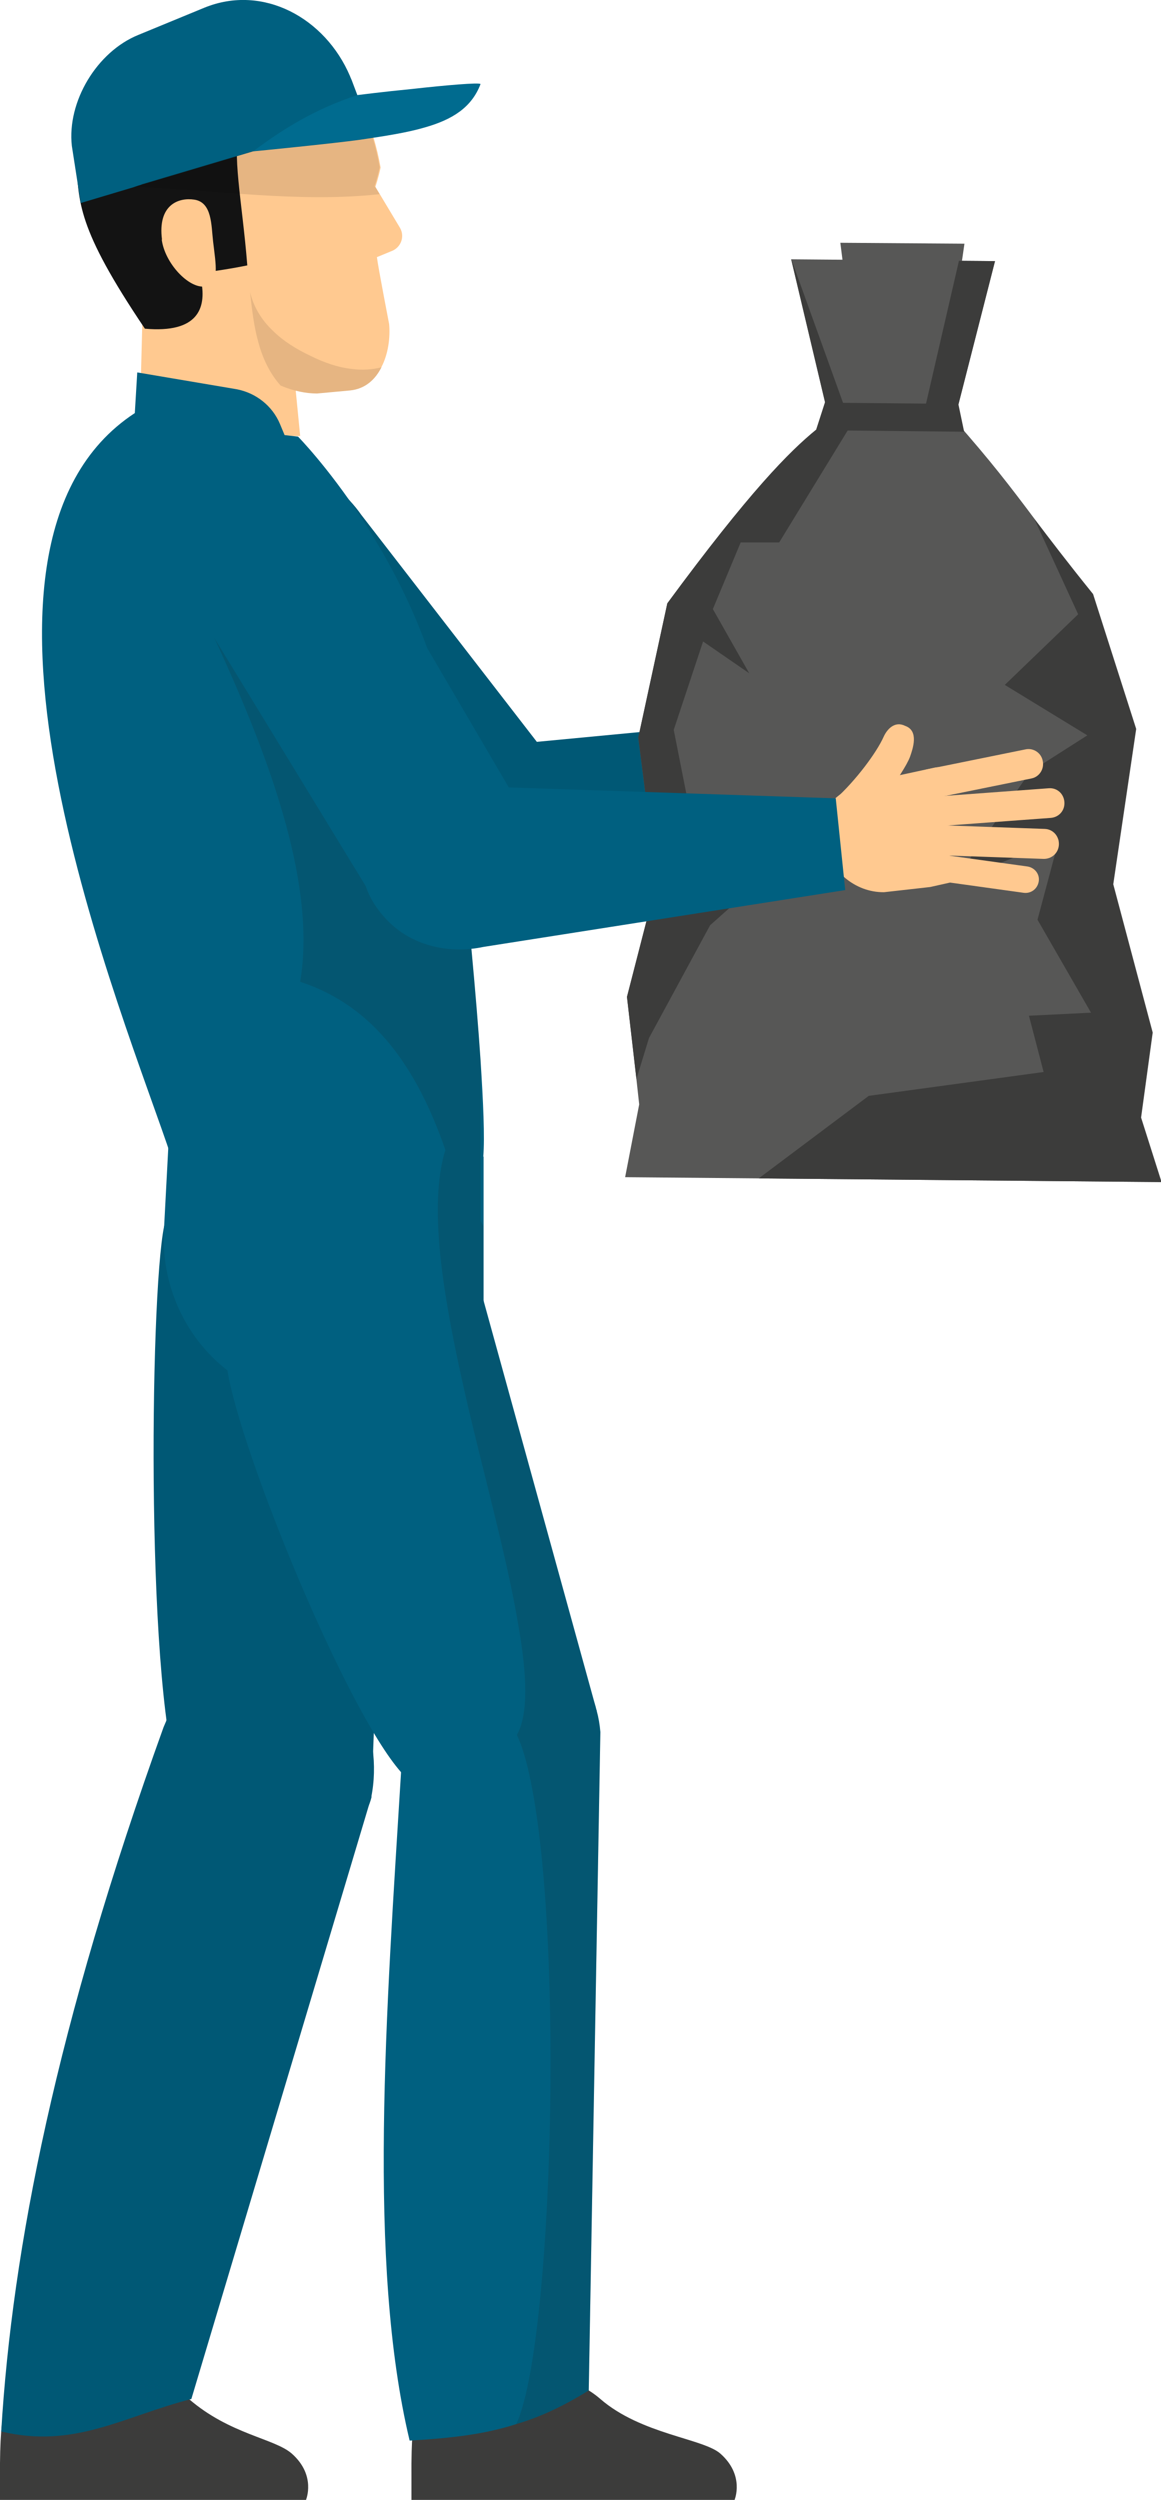 <svg xmlns="http://www.w3.org/2000/svg" id="Calque_2" data-name="Calque 2" viewBox="0 0 37.98 81.76"><defs><style>      .cls-1 {        fill: #3c3c3b;      }      .cls-2 {        fill: #050504;        opacity: .1;      }      .cls-2, .cls-3 {        isolation: isolate;      }      .cls-4 {        fill: #006b8f;      }      .cls-3 {        fill: #1d1d1b;        opacity: .15;      }      .cls-5 {        fill: #575756;      }      .cls-6 {        fill: #ffc990;      }      .cls-7 {        fill: #006080;      }      .cls-8 {        fill: #005875;      }      .cls-9 {        fill: #131313;      }    </style></defs><g id="Layer_2" data-name="Layer 2"><g><path class="cls-8" d="M15.69,24.44l12.53-1.19.69,2.93-11.5,3.36c-1.05.37-2.24.27-3.13-.39-.64-.47-1.1-1.13-1.13-1.87v-.05c-.07-1.48,1.08-2.73,2.55-2.79Z"></path><path class="cls-8" d="M7.06,20.24l6.84,8.53,5.13-2.61-7.21-9.32c-.86-1.23-3.11-2.85-4.67-1.68,0,0-2.54,1.95-.09,5.08Z"></path><g><path class="cls-5" d="M20.45,38.5l.46-2.38-.09-.82-.31-2.69.97-3.77-.6-4.71.95-4.39c2.7-3.67,4.42-5.33,5.3-6.04l4.1.04c1.2,1.36,1.81,2.16,2.62,3.24.5.66,1.07,1.41,1.91,2.45l1.41,4.41-.75,5.08,1.29,4.85-.38,2.78.67,2.11-17.53-.16Z"></path><polygon class="cls-5" points="32.55 8.54 31.22 13.75 27.12 13.71 25.88 8.48 32.55 8.54"></polygon><polygon class="cls-5" points="31.55 7.97 27.49 7.94 28.22 13.72 30.72 13.74 31.55 7.97"></polygon><path class="cls-1" d="M37.98,38.66l-13.16-.12,3.6-2.7,5.72-.78-.48-1.84,2.03-.1-1.75-3.04.7-2.62-3.43,1.37,2.48-3.58,1.88-1.2-2.7-1.65,2.4-2.31-1.43-3.11c.5.66,1.07,1.41,1.91,2.45l1.41,4.41-.75,5.08,1.29,4.85-.38,2.78.67,2.11Z"></path><path class="cls-1" d="M24.23,17.74l-.91,2.18,1.19,2.1-1.51-1.04-.96,2.89.6,3.04,1.58,2.47-.99.88-2,3.69-.41,1.34-.31-2.69.97-3.77-.6-4.71.95-4.39c2.7-3.67,4-4.97,4.87-5.68l.29-.9-1.11-4.69,1.96,5.44-2.35,3.84h-1.25Z"></path><polygon class="cls-1" points="31.54 14.12 26.7 14.07 26.99 13.17 31.35 13.21 31.54 14.12"></polygon><polygon class="cls-1" points="32.55 8.54 31.22 13.75 30.19 13.65 31.37 8.53 32.55 8.54"></polygon></g><g><path class="cls-6" d="M27.41,26.66c-.02-.18-.04-.36-.07-.54.64-.58,1.33-1.49,1.57-2.03.11-.24.36-.52.7-.35,0,0,0,0,0,0,.46.16.25.75.16,1.01-.2.54-1.38,2.12-2.17,2.88-.08-.32-.17-.65-.2-.98Z"></path><path class="cls-6" d="M29.97,25.74h0c-.06-.27.11-.53.37-.58l3.2-.65c.26-.06.52.11.57.37h0c.06.27-.11.53-.37.58l-3.2.65c-.26.06-.52-.11-.57-.37Z"></path><path class="cls-6" d="M29.92,26.59h0c-.02-.28.18-.5.45-.52l3.94-.29c.27-.02.49.18.51.45h0c.02.28-.18.5-.45.52l-3.94.29c-.27.02-.5-.18-.51-.45Z"></path><path class="cls-6" d="M30.01,27.45h0c.01-.28.24-.48.51-.47l3.66.13c.27.01.47.24.46.51h0c-.01.28-.24.48-.51.47l-3.66-.13c-.26-.01-.47-.24-.46-.51Z"></path><path class="cls-6" d="M30.1,28.29h0c.04-.24.25-.4.49-.37l3.03.42c.23.04.4.25.36.49h0c-.04.24-.25.4-.49.37l-3.02-.42c-.24-.04-.4-.25-.36-.49Z"></path><path class="cls-6" d="M30.6,25.1l-.97.21h0l-1.13.24c-.77.16-1.67.69-1.51,1.45v.67c.17.77.95,1.52,1.93,1.51l1.51-.17h0l.67-.15c.23-.05.38-.28.33-.51h0c-.05-.24-.28-.39-.51-.34l.15-.03c.26-.06.43-.31.37-.57h0c-.06-.27-.31-.44-.57-.38l.14-.03c.26-.06.43-.31.37-.57h0c-.06-.27-.31-.43-.57-.38.26-.06.43-.31.37-.57h0c-.06-.27-.31-.43-.57-.38Z"></path></g><path class="cls-8" d="M5.37,40.1c-.48,2.31-.6,15.77.57,18.34.15,1.96,5.62,2.73,6.21.35l.62-16.74c.12-1.05-7.4-1.96-7.4-1.96Z"></path><path class="cls-1" d="M.49,78.3c1.24-.41,4.05-1.27,5.69.16,1.34,1.16,2.81,1.29,3.37,1.79.8.71.46,1.51.46,1.51H0v-.75c-.02-2.5.28-2.63.49-2.7Z"></path><path class="cls-8" d="M.04,79.52c.36-5.98,1.8-13.29,5.31-23.03,1.19-2.78,1.57-3.98,4.01-2.84h.07c2.02.42,3.15,3.03,2.71,5.15l-5.88,19.66c-2.22.57-3.83,1.64-6.23,1.06Z"></path><path class="cls-1" d="M13.95,78.3c1.24-.41,4.05-1.27,5.69.16,1.34,1.16,3.37,1.29,3.93,1.79.8.71.46,1.51.46,1.51h-10.57v-.75c-.02-2.5.28-2.63.49-2.7Z"></path><g><polygon class="cls-6" points="9.82 14.26 4.56 14.3 4.69 9.19 9.27 8.66 9.82 14.26"></polygon><g><path class="cls-6" d="M12.48,12.01c-.2.4-.53.71-1.03.76l-1.08.1c-.35,0-.77-.08-1.19-.26t0,0c-1.15-.49-2.35-1.62-2.49-3.24-.02,0-.04,0-.06,0,0,0-.01,0-.02,0-.8.06-1.96,1-2.13.23-.19-.84-1.28-1.98-1.52-3.1C2.49,1.48,5.62,1.36,7.48,1.13c1.51-.12,3.04.41,4.02,1.85.29.42.54.93.72,1.52.09.31.17.63.23.98-.07.34-.17.63-.17.63l.15.25.66,1.1c.16.29.02.65-.3.76l-.46.19c.04.33.4,2.19.4,2.19.04.44-.03.98-.25,1.4Z"></path><path class="cls-9" d="M4.74,10.75c3.48.31,1.08-3.32,1.08-3.32,0,0,.92,1.12,1.23,1.43q.55-.08,1.04-.18c-.34-4.28-1.41-6.09,3.41-5.69C10.61,1.21,8.33.03,6.91.6c-2.35.94-4.51,2.01-4.41,4.54.06,1.47.01,2.3,2.24,5.61Z"></path><path class="cls-6" d="M5.29,7.83c.1.78.88,1.6,1.4,1.54.51-.07.37-.7.28-1.48-.06-.52-.03-1.27-.61-1.36-.51-.08-1.21.16-1.06,1.31Z"></path></g><path class="cls-7" d="M11.97,3.85l-3.69,1.1h0l-3.63,1.08-.12.04-.15.05-1.74.52-.29-1.87c-.16-1.45.82-3.08,2.18-3.63L6.69.25c1.92-.78,3.95.34,4.76,2.24.02.06.05.11.07.17l.17.45.28.74Z"></path><path class="cls-4" d="M15.72,2.75c-.29.76-.91,1.16-1.83,1.42-.58.17-1.29.28-2.11.4-.86.12-3.38.37-3.5.38,1.03-.77,2.05-1.39,3.41-1.84,0,0,.86-.11,1.79-.2,1.07-.12,2.22-.22,2.24-.16Z"></path><path class="cls-2" d="M12.27,6.1l.15.25c-2.65.29-5.37-.14-8.05-.24l.15-.05h.1s0-.02.01-.04l3.63-1.08h0c.12-.01,2.64-.26,3.5-.38.15-.02.29-.04.43-.07.09.31.17.63.23.98-.07.34-.17.63-.17.63Z"></path><path class="cls-2" d="M12.48,12.01c-.2.4-.53.71-1.03.76l-1.08.1c-.35,0-.77-.08-1.19-.26t0,0c-.36-.4-.59-.9-.73-1.42-.15-.54-.21-1.09-.27-1.64.11.48.38.92.74,1.26.35.35.78.61,1.22.82.44.22.91.39,1.4.44.31.04.64.02.95-.06Z"></path></g><path class="cls-7" d="M15.82,37.83s-.06.05-.09.06c-.29.23-.58.41-.88.55-2.76,1.33-5.95-.24-9.24-.58-1.5-4.54-7.98-19.91-1.2-24.35l.08-1.33,3.25.55c.63.12,1.17.54,1.42,1.14l.15.36.44.05s3.83,3.89,4.9,9.34c0,0,0,.03,0,.04,0,.06.78,6.68,1.07,11.01.09,1.38.14,2.53.09,3.16Z"></path><path class="cls-7" d="M19.52,55.95c.05,1.02-.93,1.86-2.15,2.35-1.69.7-3.84.73-4.25-.34-1.81-2.05-5.25-10.46-5.68-13.14,0-.09-.02-.18-.03-.26,0,0,4.85-2.84,6.99-3.54.58-.19.96-.22,1,0l.42,1.52,3.67,13.3s.02.08.03.11Z"></path><path class="cls-7" d="M19.64,56.64l-.38,21.54c-.84.52-1.59.87-2.37,1.1-1.02.33-2.09.46-3.49.54-1.39-5.83-.76-14.04-.28-21.86-.19-2.16.33-4.66,2.38-4.86h.08c.48-.05.95,0,1.39.13,1.19.37,2.15,1.34,2.52,2.61,0,.04.02.08.03.11.06.22.1.45.12.69Z"></path><path class="cls-7" d="M15.82,37.83v8.37l-.47-.03-5.22-.34c-1.01-.06-1.93-.43-2.69-1.01-1.37-1.06-2.21-2.81-2.07-4.72l.22-4.17,8.98,1.67,1.16.21.09.02Z"></path><path class="cls-3" d="M19.64,56.64l-.38,21.54c-.84.52-1.59.87-2.37,1.1,1.19-2.58,1.56-15.67.48-20.98-.13-.65-.28-1.18-.46-1.56.38-.68.33-1.94.06-3.51-.33-2.02-1.02-4.55-1.62-7.06-.42-1.8-.79-3.58-.95-5.15-.13-1.33-.11-2.51.17-3.41h0c-.92-2.66-2.32-4.71-4.75-5.5.51-3.03-.83-6.99-2.82-11.27l6.13.65c.48.67,1.02,1.29,1.46,2.02.02.04.04.07.06.11,0,0,0,.03,0,.04,0,.06.78,6.68,1.07,11.01v5.25l.09.18v2.44l3.67,13.3s.02.08.03.11c.06.22.1.45.12.69Z"></path><path class="cls-7" d="M14.76,25.69l12.58.42.31,3-11.84,1.86c-1.09.23-2.26-.02-3.06-.79-.57-.55-.95-1.27-.88-2v-.05c.13-1.47,1.42-2.57,2.9-2.44Z"></path><path class="cls-7" d="M6.74,20.42l5.7,9.34,5.42-1.93-5.95-10.16c-.7-1.33-2.72-3.23-4.42-2.26,0,0-2.77,1.61-.74,5.02Z"></path></g></g></svg>